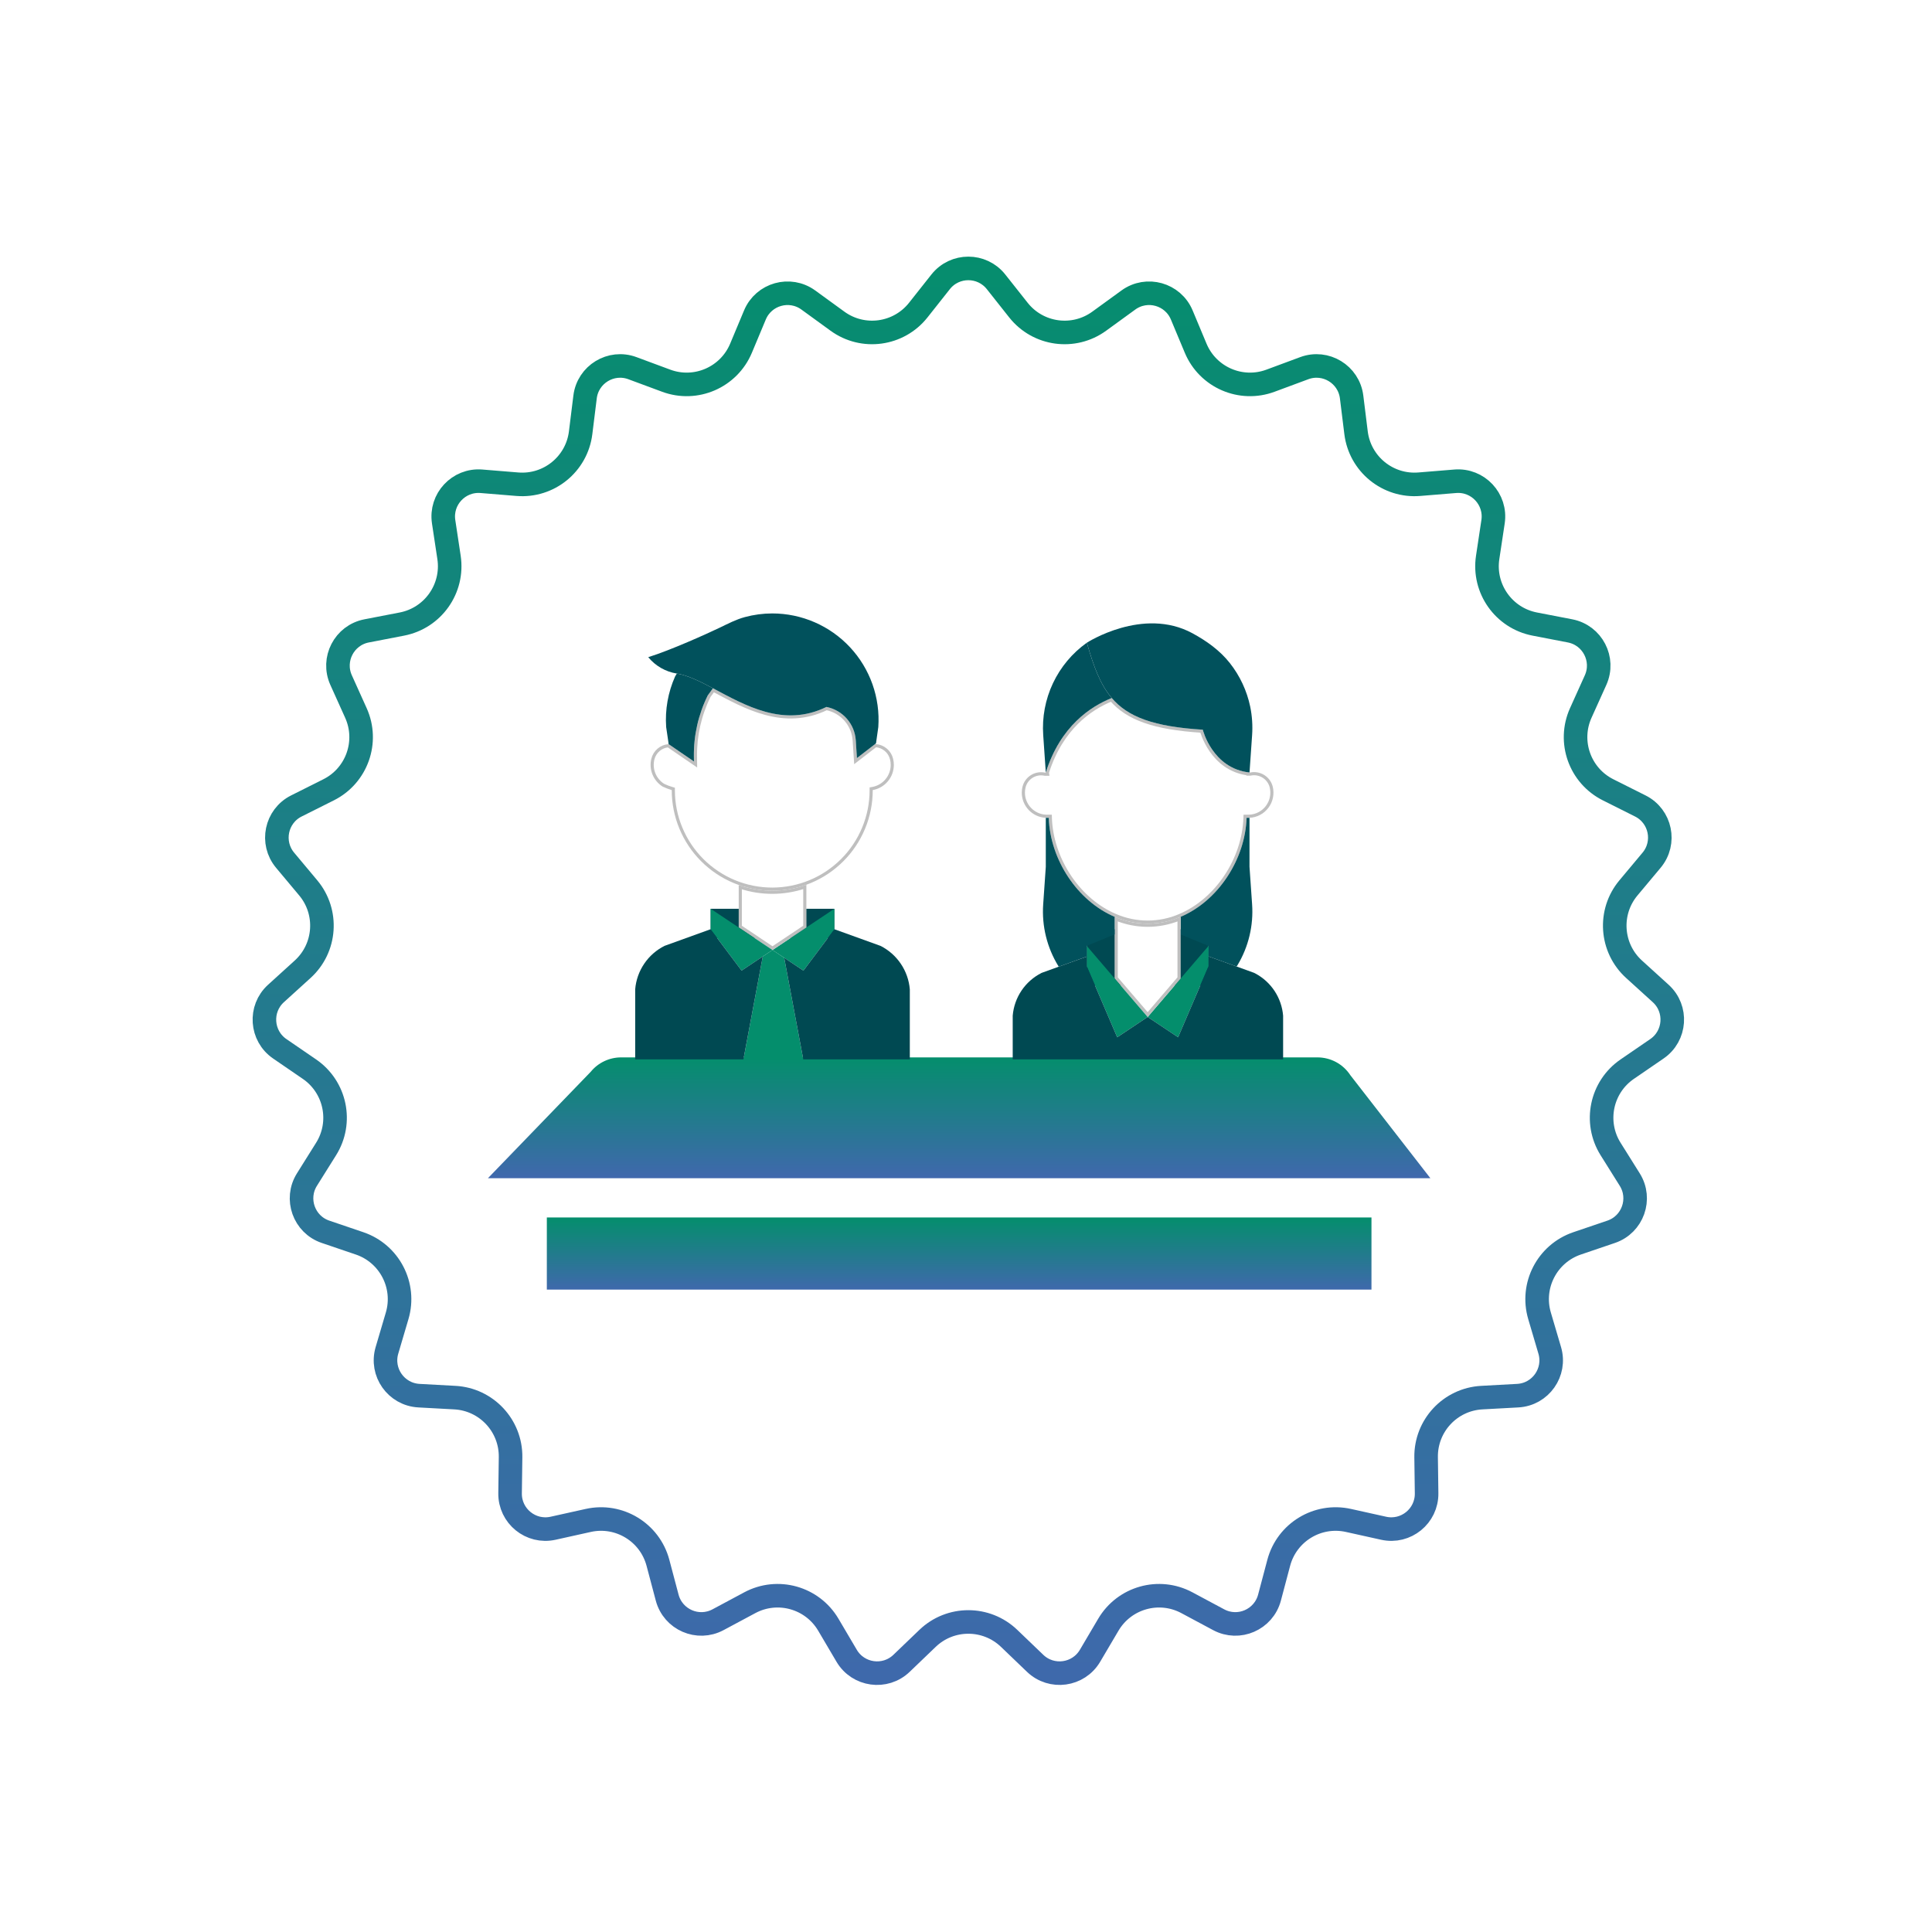 <svg width="123" height="123" viewBox="0 0 123 123" fill="none" xmlns="http://www.w3.org/2000/svg">
<g filter="url(#filter0_d_566_709)">
<circle cx="61.149" cy="61.503" r="51" fill="white"/>
</g>
<path d="M59.884 17.943C60.785 16.804 62.513 16.804 63.414 17.943L64.837 19.741C66.085 21.319 68.355 21.631 69.982 20.448L71.838 19.1C73.012 18.247 74.676 18.713 75.236 20.052L76.121 22.168C76.897 24.024 78.999 24.937 80.884 24.238L83.035 23.44C84.396 22.935 85.872 23.833 86.05 25.274L86.332 27.55C86.579 29.546 88.356 30.992 90.36 30.827L92.646 30.64C94.093 30.521 95.272 31.784 95.054 33.219L94.712 35.487C94.411 37.475 95.732 39.347 97.707 39.73L99.959 40.165C101.384 40.441 102.178 41.975 101.582 43.299L100.639 45.39C99.813 47.223 100.581 49.383 102.379 50.283L104.429 51.311C105.727 51.961 106.079 53.652 105.147 54.766L103.675 56.526C102.385 58.068 102.542 60.355 104.03 61.707L105.728 63.249C106.803 64.226 106.684 65.95 105.487 66.771L103.595 68.068C101.937 69.205 101.47 71.449 102.539 73.153L103.756 75.096C104.528 76.326 103.949 77.954 102.575 78.421L100.404 79.159C98.5 79.807 97.445 81.842 98.014 83.771L98.663 85.971C99.073 87.364 98.077 88.774 96.628 88.854L94.338 88.979C92.329 89.089 90.765 90.764 90.793 92.775L90.824 95.069C90.843 96.52 89.504 97.61 88.087 97.295L85.847 96.798C83.884 96.362 81.926 97.553 81.41 99.496L80.822 101.713C80.449 103.116 78.865 103.805 77.585 103.119L75.562 102.036C73.789 101.087 71.584 101.705 70.562 103.438L69.397 105.413C68.66 106.664 66.948 106.899 65.901 105.894L64.246 104.306C62.795 102.913 60.503 102.913 59.052 104.306L57.397 105.894C56.35 106.899 54.638 106.664 53.901 105.413L52.736 103.438C51.715 101.705 49.509 101.087 47.736 102.036L45.714 103.119C44.434 103.805 42.849 103.116 42.476 101.713L41.888 99.496C41.372 97.553 39.414 96.362 37.451 96.798L35.212 97.295C33.794 97.61 32.455 96.52 32.474 95.069L32.505 92.775C32.533 90.764 30.969 89.089 28.961 88.979L26.671 88.854C25.221 88.774 24.225 87.364 24.635 85.971L25.284 83.771C25.853 81.842 24.798 79.807 22.894 79.159L20.723 78.421C19.349 77.954 18.77 76.326 19.542 75.096L20.759 73.153C21.828 71.449 21.361 69.205 19.703 68.068L17.811 66.771C16.614 65.95 16.495 64.226 17.57 63.249L19.268 61.707C20.756 60.355 20.913 58.068 19.623 56.526L18.151 54.766C17.22 53.652 17.571 51.961 18.869 51.311L20.92 50.283C22.718 49.383 23.485 47.223 22.659 45.39L21.716 43.299C21.12 41.975 21.914 40.441 23.34 40.165L25.591 39.73C27.566 39.347 28.887 37.475 28.587 35.487L28.244 33.219C28.026 31.784 29.205 30.521 30.652 30.64L32.938 30.827C34.943 30.992 36.72 29.546 36.966 27.55L37.248 25.274C37.426 23.833 38.902 22.935 40.263 23.44L42.414 24.238C44.299 24.937 46.401 24.024 47.177 22.168L48.062 20.052C48.622 18.713 50.286 18.247 51.461 19.1L53.316 20.448C54.943 21.631 57.214 21.319 58.462 19.741L59.884 17.943Z" fill="white" fill-opacity="0.71" stroke="url(#paint0_linear_566_709)" stroke-width="1.5"/>
<g clip-path="url(#clip0_566_709)">
<path d="M91.064 75.039V77.51H87.314H34.814H31.064V75.039V75.01H91.064V75.039Z" fill="white"/>
<path d="M65.099 67.318H83.876C84.292 67.318 84.701 67.422 85.067 67.62C85.433 67.818 85.743 68.105 85.97 68.453L91.064 75.01H31.064L37.605 68.239C37.84 67.951 38.135 67.719 38.47 67.56C38.805 67.401 39.172 67.318 39.543 67.318H65.099Z" fill="url(#paint1_linear_566_709)"/>
<path d="M87.314 77.864V82.187H34.814V77.864V77.51H87.314V77.864Z" fill="url(#paint2_linear_566_709)"/>
<path d="M76.942 59.159H69.189V62.743H76.942V59.159Z" fill="#004952"/>
<path d="M81.029 50.082C81.085 50.312 81.09 50.551 81.043 50.783C80.996 51.015 80.898 51.233 80.757 51.423C80.615 51.612 80.434 51.769 80.225 51.88C80.016 51.991 79.785 52.054 79.549 52.066C79.522 52.068 79.498 52.068 79.471 52.068H79.362C79.276 54.726 77.544 57.366 75.151 58.376C74.492 58.66 73.781 58.806 73.063 58.806C72.345 58.805 71.634 58.659 70.975 58.374C68.585 57.362 66.855 54.723 66.769 52.068H66.655C66.63 52.068 66.605 52.068 66.58 52.066C66.168 52.046 65.78 51.869 65.495 51.571C65.21 51.273 65.052 50.877 65.051 50.464C65.051 50.335 65.067 50.207 65.097 50.082C65.174 49.777 65.367 49.513 65.634 49.347C65.901 49.18 66.222 49.124 66.53 49.189H66.581L66.58 49.181C67.51 46.231 69.439 44.972 70.78 44.439C71.809 45.644 73.449 46.264 76.575 46.456C76.575 46.456 77.185 48.928 79.55 49.179V49.181H79.596C79.905 49.117 80.227 49.176 80.493 49.343C80.76 49.511 80.952 49.776 81.029 50.082Z" fill="white"/>
<path d="M70.753 44.559C71.804 45.749 73.457 46.356 76.498 46.55C76.501 46.562 76.505 46.576 76.51 46.592C76.532 46.662 76.567 46.762 76.615 46.883C76.711 47.123 76.864 47.448 77.093 47.78C77.541 48.429 78.282 49.113 79.45 49.267V49.28H79.606L79.617 49.278C79.9 49.22 80.195 49.275 80.44 49.429C80.654 49.564 80.817 49.766 80.901 50.003L80.932 50.106C80.985 50.321 80.989 50.545 80.945 50.763C80.901 50.98 80.809 51.185 80.676 51.363C80.544 51.541 80.374 51.687 80.178 51.791C79.983 51.895 79.766 51.955 79.544 51.966H79.54C79.519 51.968 79.498 51.968 79.471 51.968H79.266L79.262 52.065C79.177 54.686 77.467 57.289 75.113 58.283L75.112 58.284C74.465 58.563 73.767 58.706 73.063 58.706C72.359 58.706 71.661 58.561 71.014 58.282L70.795 58.184C68.557 57.124 66.951 54.602 66.869 52.065L66.866 51.968H66.655C66.629 51.968 66.609 51.968 66.59 51.966H66.585C66.198 51.947 65.835 51.781 65.568 51.502C65.301 51.222 65.151 50.851 65.151 50.465V50.464C65.151 50.343 65.166 50.223 65.195 50.106C65.265 49.826 65.442 49.584 65.687 49.431C65.932 49.279 66.227 49.227 66.509 49.287L66.519 49.289H66.697L66.682 49.189C67.589 46.336 69.44 45.096 70.753 44.559Z" stroke="black" stroke-opacity="0.25" stroke-width="0.2"/>
<path d="M79.594 44.988C79.716 45.584 79.757 46.195 79.715 46.802L79.55 49.179C77.185 48.928 76.575 46.456 76.575 46.456C73.449 46.264 71.809 45.644 70.78 44.439C70.052 43.587 69.629 42.442 69.203 40.948C69.199 40.939 69.194 40.93 69.189 40.921C69.189 40.921 72.764 38.606 75.918 40.317C76.818 40.806 77.662 41.409 78.296 42.212C78.938 43.025 79.382 43.975 79.594 44.988Z" fill="#01515C"/>
<path d="M79.714 57.565C79.81 58.917 79.49 60.265 78.796 61.429C78.775 61.464 78.753 61.499 78.731 61.534L76.941 60.888V60.223L75.183 59.499H75.164V58.405L75.151 58.375C77.544 57.365 79.276 54.725 79.363 52.068H79.471C79.498 52.068 79.523 52.068 79.549 52.065V55.179L79.714 57.565Z" fill="#01515C"/>
<path d="M75.165 62.295L76.941 60.223V60.888V61.516L75.003 66.038L73.065 64.746L75.165 62.295Z" fill="#048E6C"/>
<path d="M75.164 59.499L75.165 62.295L73.065 64.746L70.964 62.295L70.963 59.493V58.406L70.975 58.374C71.634 58.659 72.345 58.805 73.063 58.806C73.781 58.806 74.492 58.659 75.151 58.376L75.164 58.406V59.499Z" fill="white"/>
<path d="M71.062 58.517C71.698 58.772 72.377 58.905 73.063 58.906C73.749 58.906 74.428 58.773 75.064 58.518V62.259L73.065 64.591L71.063 62.259L71.062 59.493V58.517Z" stroke="black" stroke-opacity="0.25" stroke-width="0.2"/>
<path d="M70.964 62.295L73.065 64.746L71.126 66.038L69.189 61.516V60.901V60.223L70.964 62.295Z" fill="#048E6C"/>
<path d="M70.975 58.374L70.963 58.405V59.493H70.946L69.189 60.217V60.9L67.404 61.544C67.398 61.534 67.391 61.523 67.385 61.513C66.656 60.331 66.317 58.95 66.415 57.565L66.58 55.187V52.065C66.605 52.068 66.63 52.068 66.655 52.068H66.769C66.855 54.723 68.585 57.362 70.975 58.374Z" fill="#01515C"/>
<path d="M69.203 40.948C69.629 42.442 70.051 43.587 70.78 44.439C69.439 44.972 67.51 46.231 66.58 49.181L66.416 46.802C66.337 45.666 66.55 44.529 67.035 43.5C67.521 42.47 68.262 41.582 69.189 40.921C69.194 40.93 69.199 40.939 69.203 40.948Z" fill="#01515C"/>
<path d="M79.926 61.979C79.899 61.964 79.87 61.949 79.843 61.936L78.731 61.534L76.941 60.888V61.516L75.003 66.038L73.065 64.746L71.126 66.038L69.189 61.516V60.901L67.404 61.544L66.32 61.936C66.314 61.939 66.308 61.942 66.301 61.946C65.79 62.205 65.354 62.59 65.034 63.066C64.714 63.541 64.522 64.091 64.474 64.662V67.443H81.689V64.662C81.642 64.103 81.457 63.565 81.149 63.096C80.841 62.628 80.421 62.244 79.926 61.979Z" fill="#004952"/>
<path d="M53.118 57.857H45.244V59.721H53.118V57.857Z" fill="#004952"/>
<path d="M56.859 48.307C56.891 48.434 56.907 48.565 56.906 48.696C56.906 49.078 56.772 49.448 56.526 49.741C56.28 50.035 55.939 50.232 55.563 50.299V50.309C55.563 51.15 55.397 51.981 55.076 52.758C54.754 53.534 54.283 54.239 53.689 54.833C53.095 55.428 52.389 55.899 51.613 56.22C50.837 56.542 50.005 56.707 49.164 56.707C48.324 56.707 47.492 56.542 46.716 56.22C45.94 55.899 45.234 55.428 44.64 54.833C44.046 54.239 43.575 53.534 43.253 52.758C42.932 51.981 42.766 51.15 42.766 50.309V50.299C42.568 50.242 42.375 50.169 42.189 50.079C41.897 49.898 41.67 49.628 41.541 49.31C41.411 48.992 41.385 48.641 41.466 48.307C41.527 48.055 41.666 47.829 41.863 47.661C42.06 47.494 42.306 47.393 42.564 47.373L44.18 48.479L44.176 48.168C44.158 46.818 44.46 45.483 45.059 44.273L45.39 43.818C47.434 44.901 49.888 46.34 52.615 45.007C53.117 45.106 53.572 45.368 53.91 45.752C54.248 46.136 54.449 46.621 54.483 47.132L54.556 48.263L55.77 47.325L55.766 47.373C56.024 47.394 56.268 47.495 56.464 47.663C56.66 47.831 56.798 48.056 56.859 48.307Z" fill="white"/>
<path d="M42.866 50.224L42.794 50.203C42.602 50.148 42.415 50.076 42.235 49.99C41.965 49.819 41.754 49.568 41.633 49.272C41.511 48.974 41.487 48.644 41.563 48.331C41.619 48.1 41.748 47.892 41.929 47.738C42.101 47.591 42.314 47.501 42.539 47.477L44.124 48.562L44.282 48.67L44.28 48.478L44.276 48.167C44.258 46.834 44.556 45.517 45.146 44.322L45.42 43.946C47.429 45.013 49.891 46.426 52.624 45.112C53.093 45.211 53.518 45.458 53.835 45.818C54.118 46.14 54.3 46.535 54.363 46.957L54.383 47.138L54.457 48.269L54.469 48.457L54.617 48.342L55.745 47.47L55.759 47.472C55.995 47.492 56.219 47.585 56.399 47.739C56.534 47.854 56.639 48 56.707 48.163L56.762 48.331C56.791 48.45 56.807 48.572 56.806 48.695V48.696C56.806 49.055 56.68 49.402 56.449 49.677C56.218 49.953 55.898 50.138 55.545 50.201L55.463 50.215V50.309C55.463 51.136 55.3 51.955 54.983 52.719C54.667 53.483 54.203 54.178 53.618 54.762C53.033 55.347 52.339 55.811 51.575 56.128C50.811 56.444 49.992 56.607 49.165 56.607C48.338 56.607 47.519 56.444 46.755 56.128C45.991 55.811 45.296 55.347 44.711 54.762C44.126 54.178 43.662 53.483 43.346 52.719C43.029 51.955 42.866 51.136 42.866 50.309V50.224Z" stroke="black" stroke-opacity="0.25" stroke-width="0.2"/>
<path d="M49.165 39.054C50.093 39.054 51.011 39.245 51.862 39.615C52.714 39.985 53.48 40.526 54.113 41.204C54.746 41.882 55.233 42.684 55.544 43.559C55.854 44.433 55.981 45.362 55.917 46.288L55.77 47.326L54.556 48.263L54.483 47.132C54.449 46.621 54.248 46.136 53.91 45.752C53.572 45.368 53.117 45.106 52.615 45.007C49.888 46.341 47.434 44.901 45.39 43.818C44.551 43.374 43.781 42.991 43.09 42.882C42.376 42.768 41.729 42.397 41.27 41.839C42.736 41.379 45.006 40.351 45.835 39.954C46.359 39.703 46.86 39.437 47.424 39.286C47.992 39.133 48.577 39.055 49.165 39.054Z" fill="#01515C"/>
<path d="M51.338 59.044L53.118 57.857V59.159V59.169L51.15 61.794L49.926 60.978L49.181 60.482L51.338 59.044Z" fill="#048E6C"/>
<path d="M51.338 57.124V59.044L49.181 60.482L47.03 59.048V56.367L47.038 56.346C48.43 56.834 49.949 56.829 51.338 56.329V57.124Z" fill="white"/>
<path d="M51.237 58.99L49.181 60.362L47.13 58.993V56.481C48.465 56.919 49.905 56.915 51.237 56.468V58.99Z" stroke="black" stroke-opacity="0.25" stroke-width="0.2"/>
<path d="M49.926 60.978L51.14 67.443H49.355H47.33L48.561 60.895V60.894L49.181 60.482L49.926 60.978Z" fill="#048E6C"/>
<path d="M47.03 59.048L49.181 60.482L48.561 60.894V60.896L47.213 61.794L45.244 59.169V59.159V57.857L47.03 59.048Z" fill="#048E6C"/>
<path d="M45.39 43.818L45.059 44.273C44.46 45.483 44.158 46.818 44.176 48.168L44.18 48.479L42.564 47.373L42.558 47.286L42.411 46.288C42.334 45.183 42.529 44.076 42.981 43.064L43.09 42.882C43.781 42.991 44.551 43.374 45.39 43.818Z" fill="#01515C"/>
<path d="M56.049 60.215L56.024 60.207L53.121 59.159H53.118V59.169L51.15 61.794L49.926 60.978L51.14 67.443H57.923V62.984C57.874 62.401 57.676 61.839 57.348 61.355C57.02 60.87 56.573 60.477 56.049 60.215Z" fill="#004952"/>
<path d="M45.244 59.169V59.159H45.238L42.338 60.207L42.314 60.215C41.79 60.477 41.342 60.869 41.014 61.354C40.685 61.839 40.487 62.401 40.439 62.984V67.443H47.33L48.561 60.895L47.213 61.794L45.244 59.169Z" fill="#004952"/>
</g>
<defs>
<filter id="filter0_d_566_709" x="0.149" y="0.503" width="122" height="122" filterUnits="userSpaceOnUse" color-interpolation-filters="sRGB">
<feFlood flood-opacity="0" result="BackgroundImageFix"/>
<feColorMatrix in="SourceAlpha" type="matrix" values="0 0 0 0 0 0 0 0 0 0 0 0 0 0 0 0 0 0 127 0" result="hardAlpha"/>
<feOffset/>
<feGaussianBlur stdDeviation="5"/>
<feComposite in2="hardAlpha" operator="out"/>
<feColorMatrix type="matrix" values="0 0 0 0 0 0 0 0 0 0 0 0 0 0 0 0 0 0 0.15 0"/>
<feBlend mode="normal" in2="BackgroundImageFix" result="effect1_dropShadow_566_709"/>
<feBlend mode="normal" in="SourceGraphic" in2="effect1_dropShadow_566_709" result="shape"/>
</filter>
<linearGradient id="paint0_linear_566_709" x1="61.649" y1="14.503" x2="61.649" y2="109.503" gradientUnits="userSpaceOnUse">
<stop stop-color="#048E6C"/>
<stop offset="1" stop-color="#4068AD"/>
</linearGradient>
<linearGradient id="paint1_linear_566_709" x1="61.064" y1="67.318" x2="61.064" y2="75.01" gradientUnits="userSpaceOnUse">
<stop stop-color="#048E6C"/>
<stop offset="1" stop-color="#4068AD"/>
</linearGradient>
<linearGradient id="paint2_linear_566_709" x1="61.064" y1="77.51" x2="61.064" y2="82.187" gradientUnits="userSpaceOnUse">
<stop stop-color="#048E6C"/>
<stop offset="1" stop-color="#4068AD"/>
</linearGradient>
<clipPath id="clip0_566_709">
<rect width="64" height="60.103" fill="white" transform="translate(30 22)"/>
</clipPath>
</defs>
</svg>
